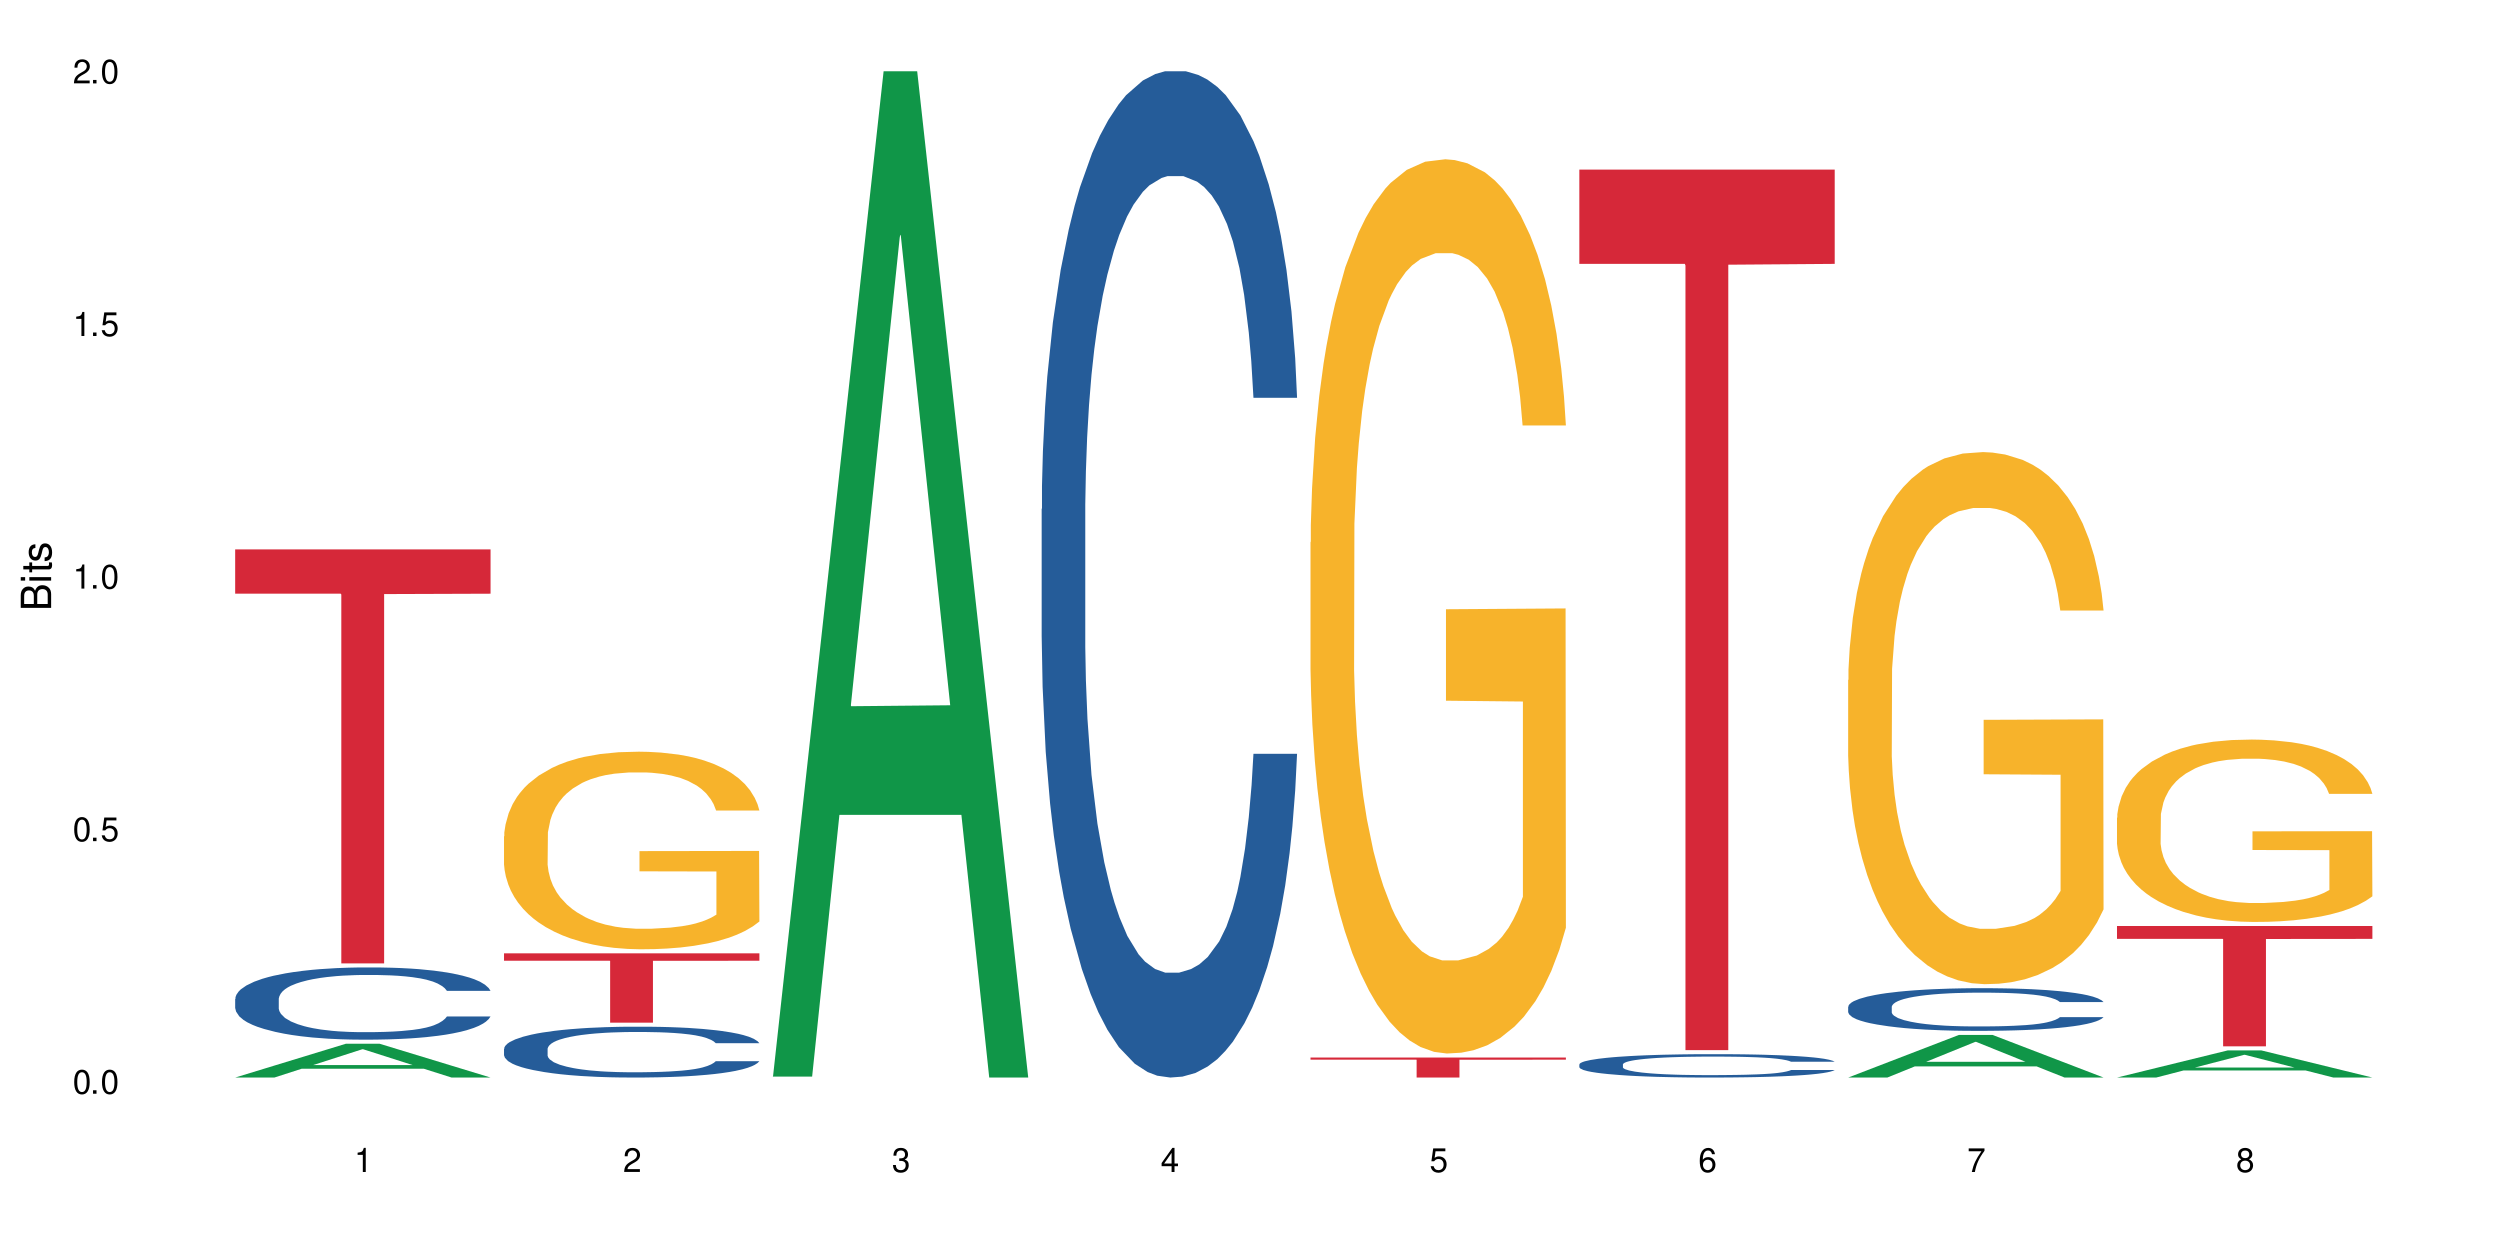 <?xml version="1.0" encoding="UTF-8"?>
<svg xmlns="http://www.w3.org/2000/svg" xmlns:xlink="http://www.w3.org/1999/xlink" width="720" height="360" viewBox="0 0 720 360">
<defs>
<g>
<g id="glyph-0-0">
</g>
<g id="glyph-0-1">
<path d="M 2.641 -6.938 C 2 -6.938 1.422 -6.656 1.078 -6.172 C 0.641 -5.562 0.406 -4.641 0.406 -3.359 C 0.406 -1.016 1.188 0.219 2.641 0.219 C 4.078 0.219 4.859 -1.016 4.859 -3.297 C 4.859 -4.641 4.656 -5.547 4.203 -6.172 C 3.844 -6.656 3.281 -6.938 2.641 -6.938 Z M 2.641 -6.188 C 3.547 -6.188 4 -5.25 4 -3.375 C 4 -1.406 3.562 -0.484 2.625 -0.484 C 1.734 -0.484 1.281 -1.438 1.281 -3.344 C 1.281 -5.25 1.734 -6.188 2.641 -6.188 Z M 2.641 -6.188 "/>
</g>
<g id="glyph-0-2">
<path d="M 1.828 -1 L 0.828 -1 L 0.828 0 L 1.828 0 Z M 1.828 -1 "/>
</g>
<g id="glyph-0-3">
<path d="M 4.562 -6.797 L 1.062 -6.797 L 0.547 -3.094 L 1.328 -3.094 C 1.719 -3.562 2.047 -3.734 2.578 -3.734 C 3.484 -3.734 4.062 -3.109 4.062 -2.094 C 4.062 -1.125 3.484 -0.531 2.578 -0.531 C 1.828 -0.531 1.375 -0.906 1.188 -1.672 L 0.328 -1.672 C 0.453 -1.109 0.547 -0.844 0.75 -0.594 C 1.125 -0.078 1.828 0.219 2.594 0.219 C 3.969 0.219 4.922 -0.781 4.922 -2.219 C 4.922 -3.562 4.031 -4.484 2.719 -4.484 C 2.25 -4.484 1.859 -4.359 1.469 -4.062 L 1.734 -5.969 L 4.562 -5.969 Z M 4.562 -6.797 "/>
</g>
<g id="glyph-0-4">
<path d="M 2.484 -4.938 L 2.484 0 L 3.328 0 L 3.328 -6.938 L 2.766 -6.938 C 2.469 -5.875 2.281 -5.734 0.984 -5.562 L 0.984 -4.938 Z M 2.484 -4.938 "/>
</g>
<g id="glyph-0-5">
<path d="M 4.859 -0.828 L 1.281 -0.828 C 1.359 -1.406 1.672 -1.781 2.5 -2.281 L 3.469 -2.828 C 4.406 -3.344 4.906 -4.062 4.906 -4.906 C 4.906 -5.484 4.672 -6.031 4.266 -6.406 C 3.859 -6.766 3.375 -6.938 2.719 -6.938 C 1.859 -6.938 1.219 -6.625 0.844 -6.031 C 0.609 -5.672 0.5 -5.234 0.484 -4.531 L 1.328 -4.531 C 1.359 -5.016 1.406 -5.281 1.531 -5.516 C 1.75 -5.938 2.188 -6.203 2.703 -6.203 C 3.469 -6.203 4.031 -5.641 4.031 -4.891 C 4.031 -4.344 3.719 -3.859 3.125 -3.516 L 2.234 -3 C 0.812 -2.172 0.406 -1.531 0.328 -0.016 L 4.859 -0.016 Z M 4.859 -0.828 "/>
</g>
<g id="glyph-0-6">
<path d="M 2.125 -3.188 L 2.578 -3.188 C 3.5 -3.188 3.984 -2.766 3.984 -1.922 C 3.984 -1.062 3.469 -0.531 2.594 -0.531 C 1.656 -0.531 1.203 -1 1.156 -2.016 L 0.312 -2.016 C 0.344 -1.453 0.438 -1.094 0.609 -0.781 C 0.953 -0.109 1.625 0.219 2.547 0.219 C 3.953 0.219 4.859 -0.625 4.859 -1.938 C 4.859 -2.828 4.516 -3.297 3.703 -3.594 C 4.344 -3.844 4.656 -4.328 4.656 -5.031 C 4.656 -6.219 3.875 -6.938 2.578 -6.938 C 1.203 -6.938 0.484 -6.172 0.453 -4.703 L 1.297 -4.703 C 1.312 -5.125 1.344 -5.359 1.453 -5.578 C 1.641 -5.969 2.062 -6.203 2.594 -6.203 C 3.344 -6.203 3.797 -5.75 3.797 -5 C 3.797 -4.516 3.609 -4.219 3.25 -4.047 C 3.016 -3.953 2.703 -3.922 2.125 -3.906 Z M 2.125 -3.188 "/>
</g>
<g id="glyph-0-7">
<path d="M 3.141 -1.672 L 3.141 0 L 3.984 0 L 3.984 -1.672 L 4.984 -1.672 L 4.984 -2.438 L 3.984 -2.438 L 3.984 -6.938 L 3.359 -6.938 L 0.266 -2.578 L 0.266 -1.672 Z M 3.141 -2.438 L 1 -2.438 L 3.141 -5.5 Z M 3.141 -2.438 "/>
</g>
<g id="glyph-0-8">
<path d="M 4.781 -5.125 C 4.609 -6.266 3.891 -6.938 2.844 -6.938 C 2.094 -6.938 1.422 -6.578 1.031 -5.953 C 0.594 -5.266 0.406 -4.422 0.406 -3.172 C 0.406 -2 0.578 -1.25 0.984 -0.641 C 1.359 -0.078 1.953 0.219 2.703 0.219 C 3.984 0.219 4.922 -0.75 4.922 -2.094 C 4.922 -3.375 4.062 -4.281 2.844 -4.281 C 2.172 -4.281 1.641 -4.031 1.281 -3.516 C 1.281 -5.234 1.828 -6.188 2.797 -6.188 C 3.391 -6.188 3.797 -5.797 3.938 -5.125 Z M 2.734 -3.531 C 3.547 -3.531 4.062 -2.953 4.062 -2.031 C 4.062 -1.156 3.484 -0.531 2.703 -0.531 C 1.922 -0.531 1.328 -1.188 1.328 -2.078 C 1.328 -2.938 1.906 -3.531 2.734 -3.531 Z M 2.734 -3.531 "/>
</g>
<g id="glyph-0-9">
<path d="M 4.984 -6.797 L 0.438 -6.797 L 0.438 -5.969 L 4.109 -5.969 C 2.5 -3.656 1.828 -2.234 1.328 0 L 2.219 0 C 2.594 -2.172 3.453 -4.047 4.984 -6.094 Z M 4.984 -6.797 "/>
</g>
<g id="glyph-0-10">
<path d="M 3.75 -3.656 C 4.469 -4.094 4.688 -4.438 4.688 -5.078 C 4.688 -6.172 3.844 -6.938 2.641 -6.938 C 1.438 -6.938 0.594 -6.172 0.594 -5.094 C 0.594 -4.438 0.812 -4.094 1.516 -3.656 C 0.734 -3.266 0.359 -2.703 0.359 -1.922 C 0.359 -0.656 1.281 0.219 2.641 0.219 C 3.984 0.219 4.922 -0.656 4.922 -1.922 C 4.922 -2.703 4.531 -3.266 3.75 -3.656 Z M 2.641 -6.188 C 3.359 -6.188 3.812 -5.75 3.812 -5.062 C 3.812 -4.406 3.344 -3.984 2.641 -3.984 C 1.922 -3.984 1.453 -4.406 1.453 -5.078 C 1.453 -5.75 1.922 -6.188 2.641 -6.188 Z M 2.641 -3.266 C 3.484 -3.266 4.062 -2.719 4.062 -1.906 C 4.062 -1.078 3.484 -0.531 2.625 -0.531 C 1.797 -0.531 1.219 -1.094 1.219 -1.906 C 1.219 -2.719 1.781 -3.266 2.641 -3.266 Z M 2.641 -3.266 "/>
</g>
<g id="glyph-1-0">
</g>
<g id="glyph-1-1">
<path d="M 0 -0.953 L 0 -4.891 C 0 -5.719 -0.234 -6.344 -0.734 -6.797 C -1.188 -7.234 -1.812 -7.469 -2.5 -7.469 C -3.547 -7.469 -4.188 -7 -4.625 -5.875 C -4.984 -6.688 -5.625 -7.094 -6.531 -7.094 C -7.172 -7.094 -7.734 -6.859 -8.141 -6.391 C -8.562 -5.922 -8.75 -5.344 -8.75 -4.5 L -8.75 -0.953 Z M -4.984 -2.062 L -7.766 -2.062 L -7.766 -4.219 C -7.766 -4.844 -7.688 -5.203 -7.453 -5.5 C -7.219 -5.812 -6.859 -5.969 -6.375 -5.969 C -5.891 -5.969 -5.531 -5.812 -5.297 -5.5 C -5.062 -5.203 -4.984 -4.844 -4.984 -4.219 Z M -0.984 -2.062 L -4 -2.062 L -4 -4.781 C -4 -5.766 -3.438 -6.359 -2.484 -6.359 C -1.547 -6.359 -0.984 -5.766 -0.984 -4.781 Z M -0.984 -2.062 "/>
</g>
<g id="glyph-1-2">
<path d="M -6.281 -1.797 L -6.281 -0.797 L 0 -0.797 L 0 -1.797 Z M -8.75 -1.797 L -8.75 -0.797 L -7.484 -0.797 L -7.484 -1.797 Z M -8.75 -1.797 "/>
</g>
<g id="glyph-1-3">
<path d="M -6.281 -3.047 L -6.281 -2.016 L -8.016 -2.016 L -8.016 -1.016 L -6.281 -1.016 L -6.281 -0.172 L -5.469 -0.172 L -5.469 -1.016 L -0.719 -1.016 C -0.078 -1.016 0.281 -1.453 0.281 -2.234 C 0.281 -2.5 0.25 -2.719 0.188 -3.047 L -0.641 -3.047 C -0.609 -2.906 -0.594 -2.766 -0.594 -2.562 C -0.594 -2.141 -0.719 -2.016 -1.156 -2.016 L -5.469 -2.016 L -5.469 -3.047 Z M -6.281 -3.047 "/>
</g>
<g id="glyph-1-4">
<path d="M -4.531 -5.25 C -5.766 -5.25 -6.469 -4.422 -6.469 -2.969 C -6.469 -1.516 -5.719 -0.562 -4.547 -0.562 C -3.562 -0.562 -3.094 -1.062 -2.734 -2.562 L -2.516 -3.484 C -2.344 -4.188 -2.094 -4.469 -1.641 -4.469 C -1.047 -4.469 -0.641 -3.875 -0.641 -3 C -0.641 -2.453 -0.797 -2 -1.062 -1.75 C -1.25 -1.594 -1.422 -1.531 -1.875 -1.469 L -1.875 -0.406 C -0.422 -0.453 0.281 -1.266 0.281 -2.922 C 0.281 -4.5 -0.5 -5.516 -1.719 -5.516 C -2.656 -5.516 -3.172 -4.984 -3.469 -3.734 L -3.703 -2.766 C -3.891 -1.953 -4.156 -1.609 -4.594 -1.609 C -5.188 -1.609 -5.547 -2.125 -5.547 -2.938 C -5.547 -3.75 -5.203 -4.172 -4.531 -4.203 Z M -4.531 -5.25 "/>
</g>
</g>
</defs>
<rect x="-72" y="-36" width="864" height="432" fill="rgb(100%, 100%, 100%)" fill-opacity="1"/>
<path fill-rule="nonzero" fill="rgb(6.275%, 58.824%, 28.235%)" fill-opacity="1" d="M 67.73 310.324 L 67.809 310.312 L 99.637 300.59 L 109.301 300.59 L 141.281 310.332 L 130.047 310.332 L 122.031 307.789 L 86.906 307.789 L 79.047 310.324 L 67.73 310.324 L 90.285 306.738 L 118.809 306.73 L 104.586 302.184 L 104.43 302.176 L 104.27 302.203 L 90.207 306.73 L 90.285 306.738 Z M 67.73 310.324 "/>
<path fill-rule="nonzero" fill="rgb(14.51%, 36.078%, 60%)" fill-opacity="1" d="M 67.73 287.68 L 67.82 287.66 L 67.82 287.203 L 68.09 286.48 L 68.719 285.57 L 69.344 284.941 L 70.961 283.82 L 73.203 282.734 L 75.535 281.898 L 77.238 281.406 L 78.766 281.023 L 82.262 280.32 L 84.504 279.961 L 86.926 279.637 L 89.887 279.312 L 92.039 279.125 L 96.883 278.82 L 100.469 278.688 L 103.25 278.629 L 109.262 278.629 L 112.848 278.707 L 115.449 278.801 L 118.32 278.953 L 120.742 279.125 L 124.957 279.543 L 128.727 280.074 L 130.43 280.379 L 133.121 280.969 L 135.184 281.539 L 136.617 282.031 L 138.234 282.734 L 139.668 283.59 L 140.746 284.562 L 141.281 285.379 L 128.727 285.379 L 128.098 284.617 L 127.379 284.027 L 126.035 283.25 L 124.688 282.699 L 122.805 282.145 L 121.102 281.785 L 118.77 281.426 L 116.707 281.195 L 114.555 281.023 L 112.488 280.91 L 108.543 280.797 L 103.969 280.797 L 102.266 280.836 L 98.766 280.988 L 96.883 281.121 L 94.191 281.387 L 92.309 281.633 L 90.066 282.012 L 88.539 282.336 L 86.656 282.832 L 85.312 283.27 L 83.785 283.895 L 82.891 284.371 L 82.082 284.902 L 81.363 285.531 L 80.828 286.195 L 80.469 286.898 L 80.289 287.582 L 80.289 290.531 L 80.469 291.215 L 80.918 292.012 L 82.082 293.172 L 83.785 294.18 L 85.762 294.98 L 87.645 295.551 L 88.719 295.816 L 90.156 296.121 L 92.398 296.5 L 95.629 296.879 L 97.512 297.031 L 100.383 297.184 L 103.34 297.262 L 107.289 297.262 L 110.785 297.184 L 113.117 297.09 L 115.539 296.938 L 118.859 296.613 L 120.922 296.309 L 122.715 295.949 L 124.062 295.586 L 124.957 295.285 L 126.305 294.695 L 127.379 294.047 L 128.188 293.383 L 128.727 292.734 L 141.281 292.734 L 140.746 293.496 L 139.938 294.238 L 139.129 294.789 L 137.875 295.453 L 136.441 296.043 L 134.375 296.711 L 132.672 297.148 L 130.43 297.621 L 128.367 297.984 L 126.125 298.305 L 122.805 298.688 L 120.652 298.875 L 118.32 299.047 L 115.539 299.199 L 112.043 299.332 L 108.273 299.41 L 104.777 299.43 L 101.008 299.391 L 98.227 299.312 L 94.551 299.145 L 89.977 298.801 L 86.656 298.438 L 84.055 298.078 L 81.812 297.699 L 79.301 297.184 L 76.074 296.348 L 74.098 295.703 L 72.754 295.168 L 71.23 294.43 L 70.152 293.762 L 68.898 292.699 L 68 291.348 L 67.73 290.301 Z M 67.73 287.68 "/>
<path fill-rule="nonzero" fill="rgb(83.922%, 15.686%, 22.353%)" fill-opacity="1" d="M 67.73 158.219 L 141.281 158.219 L 141.281 170.984 L 110.629 171.094 L 110.629 277.465 L 98.297 277.465 L 98.297 171.207 L 98.117 170.984 L 67.73 170.984 Z M 67.73 158.219 "/>
<path fill-rule="nonzero" fill="rgb(14.51%, 36.078%, 60%)" fill-opacity="1" d="M 145.156 302.062 L 145.242 302.051 L 145.242 301.727 L 145.512 301.219 L 146.141 300.578 L 146.77 300.137 L 148.383 299.348 L 150.625 298.582 L 152.957 297.996 L 154.664 297.645 L 156.188 297.379 L 159.684 296.883 L 161.93 296.629 L 164.352 296.402 L 167.309 296.176 L 169.461 296.039 L 174.305 295.828 L 177.895 295.734 L 180.676 295.691 L 186.684 295.691 L 190.273 295.746 L 192.875 295.812 L 195.742 295.922 L 198.164 296.039 L 202.383 296.336 L 206.148 296.711 L 207.852 296.922 L 210.543 297.34 L 212.605 297.738 L 214.043 298.09 L 215.656 298.582 L 217.094 299.184 L 218.168 299.867 L 218.707 300.441 L 206.148 300.441 L 205.52 299.906 L 204.805 299.492 L 203.457 298.945 L 202.113 298.555 L 200.23 298.168 L 198.523 297.914 L 196.191 297.66 L 194.129 297.5 L 191.977 297.379 L 189.914 297.297 L 185.969 297.219 L 181.391 297.219 L 179.688 297.246 L 176.191 297.352 L 174.305 297.445 L 171.613 297.633 L 169.73 297.809 L 167.488 298.074 L 165.965 298.301 L 164.082 298.648 L 162.734 298.957 L 161.211 299.398 L 160.312 299.734 L 159.508 300.109 L 158.789 300.551 L 158.25 301.02 L 157.891 301.516 L 157.711 301.996 L 157.711 304.07 L 157.891 304.551 L 158.34 305.113 L 159.508 305.93 L 161.211 306.641 L 163.184 307.199 L 165.066 307.602 L 166.145 307.789 L 167.578 308.004 L 169.82 308.273 L 173.051 308.539 L 174.934 308.645 L 177.805 308.754 L 180.766 308.809 L 184.711 308.809 L 188.211 308.754 L 190.543 308.688 L 192.965 308.578 L 196.281 308.352 L 198.344 308.137 L 200.141 307.883 L 201.484 307.629 L 202.383 307.414 L 203.727 307 L 204.805 306.547 L 205.609 306.078 L 206.148 305.621 L 218.707 305.621 L 218.168 306.156 L 217.359 306.68 L 216.555 307.066 L 215.297 307.535 L 213.863 307.949 L 211.801 308.418 L 210.094 308.727 L 207.852 309.062 L 205.789 309.316 L 203.547 309.543 L 200.23 309.809 L 198.074 309.945 L 195.742 310.066 L 192.965 310.172 L 189.465 310.266 L 185.699 310.32 L 182.199 310.332 L 178.434 310.305 L 175.652 310.254 L 171.973 310.133 L 167.398 309.891 L 164.082 309.637 L 161.48 309.383 L 159.238 309.113 L 156.727 308.754 L 153.496 308.164 L 151.523 307.711 L 150.176 307.336 L 148.652 306.812 L 147.574 306.344 L 146.32 305.594 L 145.422 304.645 L 145.156 303.91 Z M 145.156 302.062 "/>
<path fill-rule="nonzero" fill="rgb(96.863%, 70.196%, 16.863%)" fill-opacity="1" d="M 145.156 240.859 L 145.242 240.805 L 145.242 239.766 L 145.602 237.43 L 146.5 234.207 L 147.664 231.555 L 148.922 229.477 L 149.73 228.387 L 151.074 226.824 L 152.242 225.684 L 155.199 223.344 L 158.969 221.16 L 161.031 220.227 L 163.363 219.34 L 166.684 218.355 L 168.207 217.992 L 172.871 217.16 L 178.164 216.641 L 183.992 216.484 L 186.684 216.535 L 190.363 216.742 L 195.387 217.316 L 198.254 217.836 L 200.496 218.355 L 202.828 219.031 L 205.699 220.07 L 208.391 221.316 L 210.543 222.562 L 212.695 224.125 L 214.492 225.785 L 216.016 227.605 L 217.359 229.789 L 218.168 231.605 L 218.707 233.426 L 206.238 233.426 L 205.52 231.605 L 204.715 230.203 L 203.367 228.488 L 202.023 227.242 L 200.676 226.254 L 198.164 224.902 L 196.012 224.07 L 193.32 223.344 L 190.723 222.875 L 187.762 222.562 L 185.969 222.461 L 181.211 222.461 L 176.906 222.824 L 174.395 223.238 L 172.602 223.656 L 170.09 224.434 L 168.566 225.059 L 167.668 225.473 L 164.977 227.086 L 163.184 228.539 L 162.195 229.527 L 160.941 231.086 L 160.043 232.492 L 159.059 234.57 L 158.52 236.129 L 157.801 239.664 L 157.711 249.02 L 157.98 250.992 L 158.52 253.125 L 159.238 254.996 L 160.312 256.969 L 161.391 258.477 L 163.273 260.504 L 164.887 261.855 L 166.145 262.738 L 168.566 264.141 L 169.551 264.609 L 171.883 265.547 L 174.305 266.273 L 177.266 266.898 L 179.508 267.207 L 183.098 267.469 L 187.672 267.469 L 193.055 267.156 L 196.461 266.742 L 198.793 266.324 L 200.32 265.961 L 202.203 265.391 L 203.547 264.871 L 204.805 264.297 L 206.328 263.414 L 206.328 250.992 L 184.172 250.941 L 184.172 245.121 L 218.617 245.066 L 218.707 265.391 L 216.824 266.793 L 214.492 268.145 L 212.25 269.184 L 209.918 270.066 L 206.598 271.055 L 203.906 271.68 L 199.781 272.406 L 196.012 272.875 L 192.066 273.184 L 188.566 273.34 L 184.441 273.395 L 180.766 273.289 L 176.816 272.977 L 173.68 272.562 L 170.809 272.043 L 167.938 271.367 L 164.352 270.273 L 162.016 269.391 L 159.594 268.301 L 157.172 267 L 155.02 265.598 L 153.586 264.508 L 152.152 263.258 L 150.625 261.699 L 149.191 259.934 L 148.113 258.32 L 147.129 256.504 L 146.41 254.789 L 145.691 252.449 L 145.332 250.578 L 145.156 248.965 Z M 145.156 240.859 "/>
<path fill-rule="nonzero" fill="rgb(83.922%, 15.686%, 22.353%)" fill-opacity="1" d="M 145.156 274.559 L 218.707 274.559 L 218.707 276.695 L 188.051 276.715 L 188.051 294.527 L 175.719 294.527 L 175.719 276.734 L 175.539 276.695 L 145.156 276.695 Z M 145.156 274.559 "/>
<path fill-rule="nonzero" fill="rgb(6.275%, 58.824%, 28.235%)" fill-opacity="1" d="M 222.578 310.059 L 222.656 309.789 L 254.48 20.527 L 264.148 20.527 L 296.129 310.332 L 284.895 310.332 L 276.879 234.684 L 241.75 234.684 L 233.895 310.059 L 222.578 310.059 L 245.129 203.391 L 273.656 203.117 L 259.434 67.875 L 259.273 67.602 L 259.117 68.418 L 245.051 203.117 L 245.129 203.391 Z M 222.578 310.059 "/>
<path fill-rule="nonzero" fill="rgb(14.51%, 36.078%, 60%)" fill-opacity="1" d="M 300 146.621 L 300.09 146.355 L 300.09 140 L 300.359 129.934 L 300.988 117.215 L 301.617 108.477 L 303.23 92.844 L 305.473 77.746 L 307.805 66.09 L 309.508 59.203 L 311.035 53.902 L 314.531 44.102 L 316.773 39.07 L 319.195 34.566 L 322.156 30.062 L 324.309 27.414 L 329.152 23.176 L 332.742 21.32 L 335.52 20.527 L 341.531 20.527 L 345.117 21.586 L 347.719 22.91 L 350.59 25.031 L 353.012 27.414 L 357.227 33.242 L 360.996 40.66 L 362.699 44.898 L 365.391 53.109 L 367.453 61.055 L 368.891 67.945 L 370.504 77.746 L 371.938 89.668 L 373.016 103.176 L 373.555 114.566 L 360.996 114.566 L 360.367 103.973 L 359.648 95.758 L 358.305 84.898 L 356.961 77.215 L 355.074 69.535 L 353.371 64.5 L 351.039 59.469 L 348.977 56.289 L 346.824 53.902 L 344.762 52.316 L 340.812 50.727 L 336.238 50.727 L 334.535 51.254 L 331.035 53.375 L 329.152 55.23 L 326.461 58.938 L 324.578 62.383 L 322.336 67.68 L 320.812 72.184 L 318.926 79.07 L 317.582 85.164 L 316.059 93.906 L 315.16 100.527 L 314.352 107.945 L 313.637 116.688 L 313.098 125.957 L 312.738 135.762 L 312.559 145.297 L 312.559 186.355 L 312.738 195.895 L 313.188 207.02 L 314.352 223.18 L 316.059 237.219 L 318.031 248.344 L 319.914 256.293 L 320.992 260 L 322.426 264.238 L 324.668 269.535 L 327.898 274.836 L 329.781 276.953 L 332.652 279.074 L 335.609 280.133 L 339.559 280.133 L 343.055 279.074 L 345.387 277.75 L 347.809 275.629 L 351.129 271.125 L 353.191 266.887 L 354.984 261.855 L 356.332 256.82 L 357.227 252.582 L 358.574 244.371 L 359.648 235.363 L 360.457 226.094 L 360.996 217.086 L 373.555 217.086 L 373.016 227.684 L 372.207 238.012 L 371.402 245.695 L 370.145 254.969 L 368.711 263.18 L 366.645 272.449 L 364.941 278.543 L 362.699 285.168 L 360.637 290.199 L 358.395 294.703 L 355.074 300 L 352.922 302.648 L 350.59 305.035 L 347.809 307.152 L 344.312 309.008 L 340.543 310.066 L 337.047 310.332 L 333.277 309.801 L 330.5 308.742 L 326.82 306.359 L 322.246 301.59 L 318.926 296.559 L 316.324 291.523 L 314.082 286.227 L 311.57 279.074 L 308.344 267.418 L 306.371 258.41 L 305.023 250.992 L 303.5 240.664 L 302.422 231.391 L 301.168 216.555 L 300.27 197.746 L 300 183.18 Z M 300 146.621 "/>
<path fill-rule="nonzero" fill="rgb(96.863%, 70.196%, 16.863%)" fill-opacity="1" d="M 377.426 156.176 L 377.516 155.941 L 377.516 151.238 L 377.871 140.652 L 378.77 126.07 L 379.938 114.074 L 381.191 104.668 L 382 99.73 L 383.344 92.672 L 384.512 87.5 L 387.469 76.914 L 391.238 67.035 L 393.301 62.801 L 395.633 58.805 L 398.953 54.336 L 400.477 52.688 L 405.141 48.926 L 410.434 46.574 L 416.262 45.867 L 418.953 46.102 L 422.633 47.043 L 427.656 49.633 L 430.527 51.984 L 432.77 54.336 L 435.102 57.395 L 437.969 62.098 L 440.66 67.742 L 442.812 73.387 L 444.969 80.441 L 446.762 87.969 L 448.285 96.199 L 449.633 106.078 L 450.438 114.312 L 450.977 122.543 L 438.508 122.543 L 437.789 114.312 L 436.984 107.961 L 435.637 100.199 L 434.293 94.555 L 432.949 90.086 L 430.438 83.969 L 428.281 80.207 L 425.594 76.914 L 422.992 74.797 L 420.031 73.387 L 418.238 72.918 L 413.484 72.918 L 409.176 74.562 L 406.664 76.445 L 404.871 78.324 L 402.359 81.855 L 400.836 84.676 L 399.938 86.559 L 397.246 93.848 L 395.453 100.434 L 394.469 104.902 L 393.211 111.961 L 392.312 118.309 L 391.328 127.719 L 390.789 134.773 L 390.07 150.766 L 389.98 193.102 L 390.25 202.039 L 390.789 211.684 L 391.508 220.152 L 392.582 229.09 L 393.66 235.91 L 395.543 245.082 L 397.156 251.199 L 398.414 255.195 L 400.836 261.547 L 401.82 263.664 L 404.156 267.898 L 406.574 271.191 L 409.535 274.012 L 411.777 275.422 L 415.367 276.598 L 419.941 276.598 L 425.324 275.188 L 428.73 273.309 L 431.062 271.426 L 432.59 269.777 L 434.473 267.191 L 435.816 264.84 L 437.074 262.254 L 438.598 258.254 L 438.598 202.039 L 416.441 201.805 L 416.441 175.465 L 450.887 175.227 L 450.977 267.191 L 449.094 273.543 L 446.762 279.656 L 444.52 284.359 L 442.188 288.359 L 438.867 292.828 L 436.176 295.652 L 432.051 298.945 L 428.281 301.059 L 424.336 302.473 L 420.84 303.176 L 416.711 303.414 L 413.035 302.941 L 409.086 301.531 L 405.949 299.648 L 403.078 297.297 L 400.207 294.238 L 396.621 289.301 L 394.289 285.301 L 391.867 280.363 L 389.445 274.484 L 387.293 268.133 L 385.855 263.191 L 384.422 257.547 L 382.895 250.492 L 381.461 242.496 L 380.383 235.203 L 379.398 226.973 L 378.68 219.211 L 377.961 208.625 L 377.605 200.16 L 377.426 192.867 Z M 377.426 156.176 "/>
<path fill-rule="nonzero" fill="rgb(83.922%, 15.686%, 22.353%)" fill-opacity="1" d="M 377.426 304.574 L 450.977 304.574 L 450.977 305.191 L 420.324 305.199 L 420.324 310.332 L 407.988 310.332 L 407.988 305.203 L 407.809 305.191 L 377.426 305.191 Z M 377.426 304.574 "/>
<path fill-rule="nonzero" fill="rgb(14.51%, 36.078%, 60%)" fill-opacity="1" d="M 454.848 306.531 L 454.938 306.523 L 454.938 306.375 L 455.207 306.141 L 455.836 305.848 L 456.461 305.645 L 458.078 305.281 L 460.32 304.93 L 462.652 304.66 L 464.355 304.5 L 465.879 304.375 L 469.379 304.148 L 471.621 304.031 L 474.043 303.926 L 477.004 303.824 L 479.156 303.762 L 484 303.664 L 487.586 303.621 L 490.367 303.602 L 496.379 303.602 L 499.965 303.625 L 502.566 303.656 L 505.438 303.707 L 507.859 303.762 L 512.074 303.898 L 515.844 304.07 L 517.547 304.168 L 520.238 304.359 L 522.301 304.543 L 523.734 304.703 L 525.352 304.93 L 526.785 305.207 L 527.863 305.52 L 528.398 305.785 L 515.844 305.785 L 515.215 305.539 L 514.496 305.348 L 513.152 305.098 L 511.805 304.918 L 509.922 304.738 L 508.219 304.621 L 505.887 304.504 L 503.824 304.434 L 501.672 304.375 L 499.605 304.34 L 495.66 304.301 L 491.086 304.301 L 489.383 304.316 L 485.883 304.363 L 484 304.406 L 481.309 304.492 L 479.426 304.574 L 477.184 304.695 L 475.656 304.801 L 473.773 304.961 L 472.43 305.102 L 470.902 305.305 L 470.008 305.461 L 469.199 305.633 L 468.48 305.836 L 467.945 306.051 L 467.586 306.277 L 467.406 306.5 L 467.406 307.453 L 467.586 307.676 L 468.035 307.934 L 469.199 308.309 L 470.902 308.633 L 472.879 308.895 L 474.762 309.078 L 475.836 309.164 L 477.273 309.262 L 479.516 309.387 L 482.742 309.508 L 484.629 309.559 L 487.496 309.605 L 490.457 309.633 L 494.406 309.633 L 497.902 309.605 L 500.234 309.574 L 502.656 309.527 L 505.977 309.422 L 508.039 309.324 L 509.832 309.207 L 511.18 309.09 L 512.074 308.992 L 513.422 308.801 L 514.496 308.59 L 515.305 308.375 L 515.844 308.168 L 528.398 308.168 L 527.863 308.414 L 527.055 308.652 L 526.246 308.832 L 524.992 309.047 L 523.555 309.238 L 521.492 309.453 L 519.789 309.594 L 517.547 309.746 L 515.484 309.863 L 513.242 309.969 L 509.922 310.094 L 507.77 310.152 L 505.438 310.211 L 502.656 310.258 L 499.16 310.301 L 495.391 310.328 L 491.895 310.332 L 488.125 310.32 L 485.344 310.297 L 481.668 310.238 L 477.094 310.129 L 473.773 310.012 L 471.172 309.895 L 468.93 309.773 L 466.418 309.605 L 463.191 309.336 L 461.215 309.125 L 459.871 308.953 L 458.348 308.715 L 457.27 308.5 L 456.016 308.156 L 455.117 307.719 L 454.848 307.379 Z M 454.848 306.531 "/>
<path fill-rule="nonzero" fill="rgb(83.922%, 15.686%, 22.353%)" fill-opacity="1" d="M 454.848 48.852 L 528.398 48.852 L 528.398 75.996 L 497.746 76.234 L 497.746 302.438 L 485.414 302.438 L 485.414 76.473 L 485.234 75.996 L 454.848 75.996 Z M 454.848 48.852 "/>
<path fill-rule="nonzero" fill="rgb(6.275%, 58.824%, 28.235%)" fill-opacity="1" d="M 532.27 310.32 L 532.352 310.309 L 564.176 298.055 L 573.84 298.055 L 605.824 310.332 L 594.586 310.332 L 586.57 307.129 L 551.445 307.129 L 543.586 310.32 L 532.27 310.32 L 554.824 305.801 L 583.348 305.789 L 569.125 300.059 L 568.969 300.047 L 568.812 300.082 L 554.746 305.789 L 554.824 305.801 Z M 532.27 310.32 "/>
<path fill-rule="nonzero" fill="rgb(14.51%, 36.078%, 60%)" fill-opacity="1" d="M 532.27 289.953 L 532.359 289.941 L 532.359 289.672 L 532.629 289.246 L 533.258 288.707 L 533.887 288.336 L 535.5 287.676 L 537.742 287.035 L 540.074 286.543 L 541.777 286.25 L 543.305 286.023 L 546.801 285.609 L 549.043 285.398 L 551.465 285.207 L 554.426 285.016 L 556.578 284.902 L 561.422 284.723 L 565.012 284.645 L 567.793 284.609 L 573.801 284.609 L 577.391 284.656 L 579.992 284.711 L 582.859 284.801 L 585.281 284.902 L 589.5 285.148 L 593.266 285.465 L 594.969 285.645 L 597.66 285.992 L 599.723 286.328 L 601.16 286.621 L 602.773 287.035 L 604.207 287.539 L 605.285 288.113 L 605.824 288.594 L 593.266 288.594 L 592.637 288.145 L 591.922 287.797 L 590.574 287.34 L 589.23 287.012 L 587.344 286.688 L 585.641 286.473 L 583.309 286.262 L 581.246 286.125 L 579.094 286.023 L 577.031 285.957 L 573.082 285.891 L 568.508 285.891 L 566.805 285.914 L 563.305 286.004 L 561.422 286.082 L 558.73 286.238 L 556.848 286.383 L 554.605 286.609 L 553.082 286.801 L 551.199 287.09 L 549.852 287.348 L 548.328 287.719 L 547.43 288 L 546.621 288.316 L 545.906 288.684 L 545.367 289.078 L 545.008 289.492 L 544.828 289.898 L 544.828 291.637 L 545.008 292.043 L 545.457 292.512 L 546.621 293.195 L 548.328 293.793 L 550.301 294.262 L 552.184 294.602 L 553.262 294.758 L 554.695 294.938 L 556.938 295.16 L 560.168 295.387 L 562.051 295.477 L 564.922 295.566 L 567.883 295.609 L 571.828 295.609 L 575.324 295.566 L 577.656 295.508 L 580.078 295.418 L 583.398 295.23 L 585.461 295.051 L 587.254 294.836 L 588.602 294.621 L 589.5 294.441 L 590.844 294.094 L 591.922 293.715 L 592.727 293.32 L 593.266 292.938 L 605.824 292.938 L 605.285 293.387 L 604.477 293.824 L 603.672 294.152 L 602.414 294.543 L 600.98 294.891 L 598.918 295.285 L 597.211 295.543 L 594.969 295.824 L 592.906 296.035 L 590.664 296.227 L 587.344 296.453 L 585.191 296.562 L 582.859 296.664 L 580.078 296.754 L 576.582 296.832 L 572.816 296.879 L 569.316 296.891 L 565.551 296.867 L 562.77 296.824 L 559.09 296.723 L 554.516 296.52 L 551.199 296.305 L 548.598 296.094 L 546.355 295.867 L 543.844 295.566 L 540.613 295.07 L 538.641 294.691 L 537.293 294.375 L 535.77 293.938 L 534.691 293.547 L 533.438 292.918 L 532.539 292.121 L 532.27 291.504 Z M 532.27 289.953 "/>
<path fill-rule="nonzero" fill="rgb(96.863%, 70.196%, 16.863%)" fill-opacity="1" d="M 532.27 195.84 L 532.359 195.699 L 532.359 192.898 L 532.719 186.602 L 533.617 177.926 L 534.781 170.785 L 536.039 165.188 L 536.844 162.25 L 538.191 158.051 L 539.355 154.973 L 542.316 148.676 L 546.086 142.797 L 548.148 140.277 L 550.48 137.898 L 553.797 135.238 L 555.324 134.258 L 559.988 132.02 L 565.281 130.621 L 571.109 130.199 L 573.801 130.34 L 577.48 130.902 L 582.5 132.441 L 585.371 133.84 L 587.613 135.238 L 589.945 137.059 L 592.816 139.859 L 595.508 143.215 L 597.66 146.574 L 599.812 150.773 L 601.609 155.254 L 603.133 160.152 L 604.477 166.027 L 605.285 170.926 L 605.824 175.824 L 593.355 175.824 L 592.637 170.926 L 591.832 167.148 L 590.484 162.531 L 589.141 159.172 L 587.793 156.512 L 585.281 152.875 L 583.129 150.633 L 580.438 148.676 L 577.836 147.414 L 574.879 146.574 L 573.082 146.297 L 568.328 146.297 L 564.023 147.273 L 561.512 148.395 L 559.719 149.516 L 557.207 151.613 L 555.684 153.293 L 554.785 154.414 L 552.094 158.75 L 550.301 162.668 L 549.312 165.328 L 548.059 169.527 L 547.16 173.305 L 546.176 178.902 L 545.637 183.102 L 544.918 192.617 L 544.828 217.809 L 545.098 223.129 L 545.637 228.867 L 546.355 233.906 L 547.43 239.223 L 548.508 243.281 L 550.391 248.738 L 552.004 252.379 L 553.262 254.758 L 555.684 258.535 L 556.668 259.797 L 559 262.316 L 561.422 264.273 L 564.383 265.953 L 566.625 266.793 L 570.215 267.492 L 574.789 267.492 L 580.168 266.652 L 583.578 265.535 L 585.91 264.414 L 587.434 263.434 L 589.32 261.895 L 590.664 260.496 L 591.922 258.957 L 593.445 256.578 L 593.445 223.129 L 571.289 222.988 L 571.289 207.312 L 605.734 207.176 L 605.824 261.895 L 603.941 265.672 L 601.609 269.312 L 599.363 272.109 L 597.031 274.488 L 593.715 277.148 L 591.023 278.828 L 586.898 280.789 L 583.129 282.047 L 579.184 282.887 L 575.684 283.309 L 571.559 283.445 L 567.883 283.168 L 563.934 282.328 L 560.797 281.207 L 557.926 279.809 L 555.055 277.988 L 551.465 275.051 L 549.133 272.672 L 546.711 269.73 L 544.289 266.234 L 542.137 262.453 L 540.703 259.516 L 539.266 256.156 L 537.742 251.957 L 536.309 247.199 L 535.23 242.863 L 534.246 237.965 L 533.527 233.344 L 532.809 227.047 L 532.449 222.008 L 532.27 217.672 Z M 532.27 195.84 "/>
<path fill-rule="nonzero" fill="rgb(6.275%, 58.824%, 28.235%)" fill-opacity="1" d="M 609.695 310.324 L 609.773 310.316 L 641.598 302.516 L 651.266 302.516 L 683.246 310.332 L 672.008 310.332 L 663.996 308.293 L 628.867 308.293 L 621.012 310.324 L 609.695 310.324 L 632.246 307.449 L 660.773 307.441 L 646.551 303.793 L 646.391 303.785 L 646.234 303.805 L 632.168 307.441 L 632.246 307.449 Z M 609.695 310.324 "/>
<path fill-rule="nonzero" fill="rgb(96.863%, 70.196%, 16.863%)" fill-opacity="1" d="M 609.695 235.492 L 609.785 235.445 L 609.785 234.484 L 610.145 232.328 L 611.039 229.352 L 612.207 226.906 L 613.461 224.988 L 614.27 223.98 L 615.613 222.539 L 616.781 221.484 L 619.742 219.324 L 623.508 217.312 L 625.57 216.449 L 627.902 215.633 L 631.223 214.723 L 632.746 214.387 L 637.41 213.617 L 642.703 213.137 L 648.535 212.992 L 651.223 213.043 L 654.902 213.234 L 659.926 213.762 L 662.797 214.242 L 665.039 214.723 L 667.371 215.344 L 670.242 216.305 L 672.93 217.457 L 675.086 218.605 L 677.238 220.047 L 679.031 221.582 L 680.555 223.262 L 681.902 225.273 L 682.707 226.953 L 683.246 228.633 L 670.777 228.633 L 670.062 226.953 L 669.254 225.66 L 667.91 224.074 L 666.562 222.926 L 665.219 222.012 L 662.707 220.766 L 660.555 219.996 L 657.863 219.324 L 655.262 218.895 L 652.301 218.605 L 650.508 218.512 L 645.754 218.512 L 641.449 218.848 L 638.938 219.23 L 637.141 219.613 L 634.629 220.332 L 633.105 220.91 L 632.207 221.293 L 629.52 222.781 L 627.723 224.125 L 626.738 225.035 L 625.48 226.473 L 624.586 227.77 L 623.598 229.688 L 623.059 231.129 L 622.344 234.391 L 622.254 243.023 L 622.52 244.848 L 623.059 246.812 L 623.777 248.539 L 624.852 250.363 L 625.93 251.754 L 627.812 253.625 L 629.43 254.875 L 630.684 255.688 L 633.105 256.984 L 634.094 257.414 L 636.426 258.277 L 638.848 258.949 L 641.805 259.527 L 644.047 259.812 L 647.637 260.055 L 652.211 260.055 L 657.594 259.766 L 661 259.383 L 663.332 259 L 664.859 258.664 L 666.742 258.137 L 668.086 257.656 L 669.344 257.129 L 670.867 256.312 L 670.867 244.848 L 648.715 244.801 L 648.715 239.426 L 683.156 239.379 L 683.246 258.137 L 681.363 259.43 L 679.031 260.676 L 676.789 261.637 L 674.457 262.453 L 671.137 263.363 L 668.445 263.941 L 664.32 264.609 L 660.555 265.043 L 656.605 265.332 L 653.109 265.477 L 648.98 265.523 L 645.305 265.426 L 641.359 265.141 L 638.219 264.754 L 635.348 264.277 L 632.477 263.652 L 628.891 262.645 L 626.559 261.828 L 624.137 260.82 L 621.715 259.621 L 619.562 258.328 L 618.125 257.32 L 616.691 256.168 L 615.164 254.73 L 613.73 253.098 L 612.656 251.609 L 611.668 249.934 L 610.949 248.348 L 610.234 246.191 L 609.875 244.465 L 609.695 242.977 Z M 609.695 235.492 "/>
<path fill-rule="nonzero" fill="rgb(83.922%, 15.686%, 22.353%)" fill-opacity="1" d="M 609.695 266.688 L 683.246 266.688 L 683.246 270.398 L 652.594 270.43 L 652.594 301.352 L 640.258 301.352 L 640.258 270.461 L 640.082 270.398 L 609.695 270.398 Z M 609.695 266.688 "/>
<g fill="rgb(0%, 0%, 0%)" fill-opacity="1">
<use xlink:href="#glyph-0-1" x="20.965" y="314.993"/>
<use xlink:href="#glyph-0-2" x="25.965" y="314.993"/>
<use xlink:href="#glyph-0-1" x="28.965" y="314.993"/>
</g>
<g fill="rgb(0%, 0%, 0%)" fill-opacity="1">
<use xlink:href="#glyph-0-1" x="20.965" y="242.251"/>
<use xlink:href="#glyph-0-2" x="25.965" y="242.251"/>
<use xlink:href="#glyph-0-3" x="28.965" y="242.251"/>
</g>
<g fill="rgb(0%, 0%, 0%)" fill-opacity="1">
<use xlink:href="#glyph-0-4" x="20.965" y="169.509"/>
<use xlink:href="#glyph-0-2" x="25.965" y="169.509"/>
<use xlink:href="#glyph-0-1" x="28.965" y="169.509"/>
</g>
<g fill="rgb(0%, 0%, 0%)" fill-opacity="1">
<use xlink:href="#glyph-0-4" x="20.965" y="96.767"/>
<use xlink:href="#glyph-0-2" x="25.965" y="96.767"/>
<use xlink:href="#glyph-0-3" x="28.965" y="96.767"/>
</g>
<g fill="rgb(0%, 0%, 0%)" fill-opacity="1">
<use xlink:href="#glyph-0-5" x="20.965" y="24.024"/>
<use xlink:href="#glyph-0-2" x="25.965" y="24.024"/>
<use xlink:href="#glyph-0-1" x="28.965" y="24.024"/>
</g>
<g fill="rgb(0%, 0%, 0%)" fill-opacity="1">
<use xlink:href="#glyph-0-4" x="102.008" y="337.532"/>
</g>
<g fill="rgb(0%, 0%, 0%)" fill-opacity="1">
<use xlink:href="#glyph-0-5" x="179.43" y="337.532"/>
</g>
<g fill="rgb(0%, 0%, 0%)" fill-opacity="1">
<use xlink:href="#glyph-0-6" x="256.855" y="337.532"/>
</g>
<g fill="rgb(0%, 0%, 0%)" fill-opacity="1">
<use xlink:href="#glyph-0-7" x="334.277" y="337.532"/>
</g>
<g fill="rgb(0%, 0%, 0%)" fill-opacity="1">
<use xlink:href="#glyph-0-3" x="411.699" y="337.532"/>
</g>
<g fill="rgb(0%, 0%, 0%)" fill-opacity="1">
<use xlink:href="#glyph-0-8" x="489.125" y="337.532"/>
</g>
<g fill="rgb(0%, 0%, 0%)" fill-opacity="1">
<use xlink:href="#glyph-0-9" x="566.547" y="337.532"/>
</g>
<g fill="rgb(0%, 0%, 0%)" fill-opacity="1">
<use xlink:href="#glyph-0-10" x="643.969" y="337.532"/>
</g>
<g fill="rgb(0%, 0%, 0%)" fill-opacity="1">
<use xlink:href="#glyph-1-1" x="14.725" y="176.012"/>
<use xlink:href="#glyph-1-2" x="14.725" y="168.012"/>
<use xlink:href="#glyph-1-3" x="14.725" y="165.012"/>
<use xlink:href="#glyph-1-4" x="14.725" y="162.012"/>
</g>
</svg>
